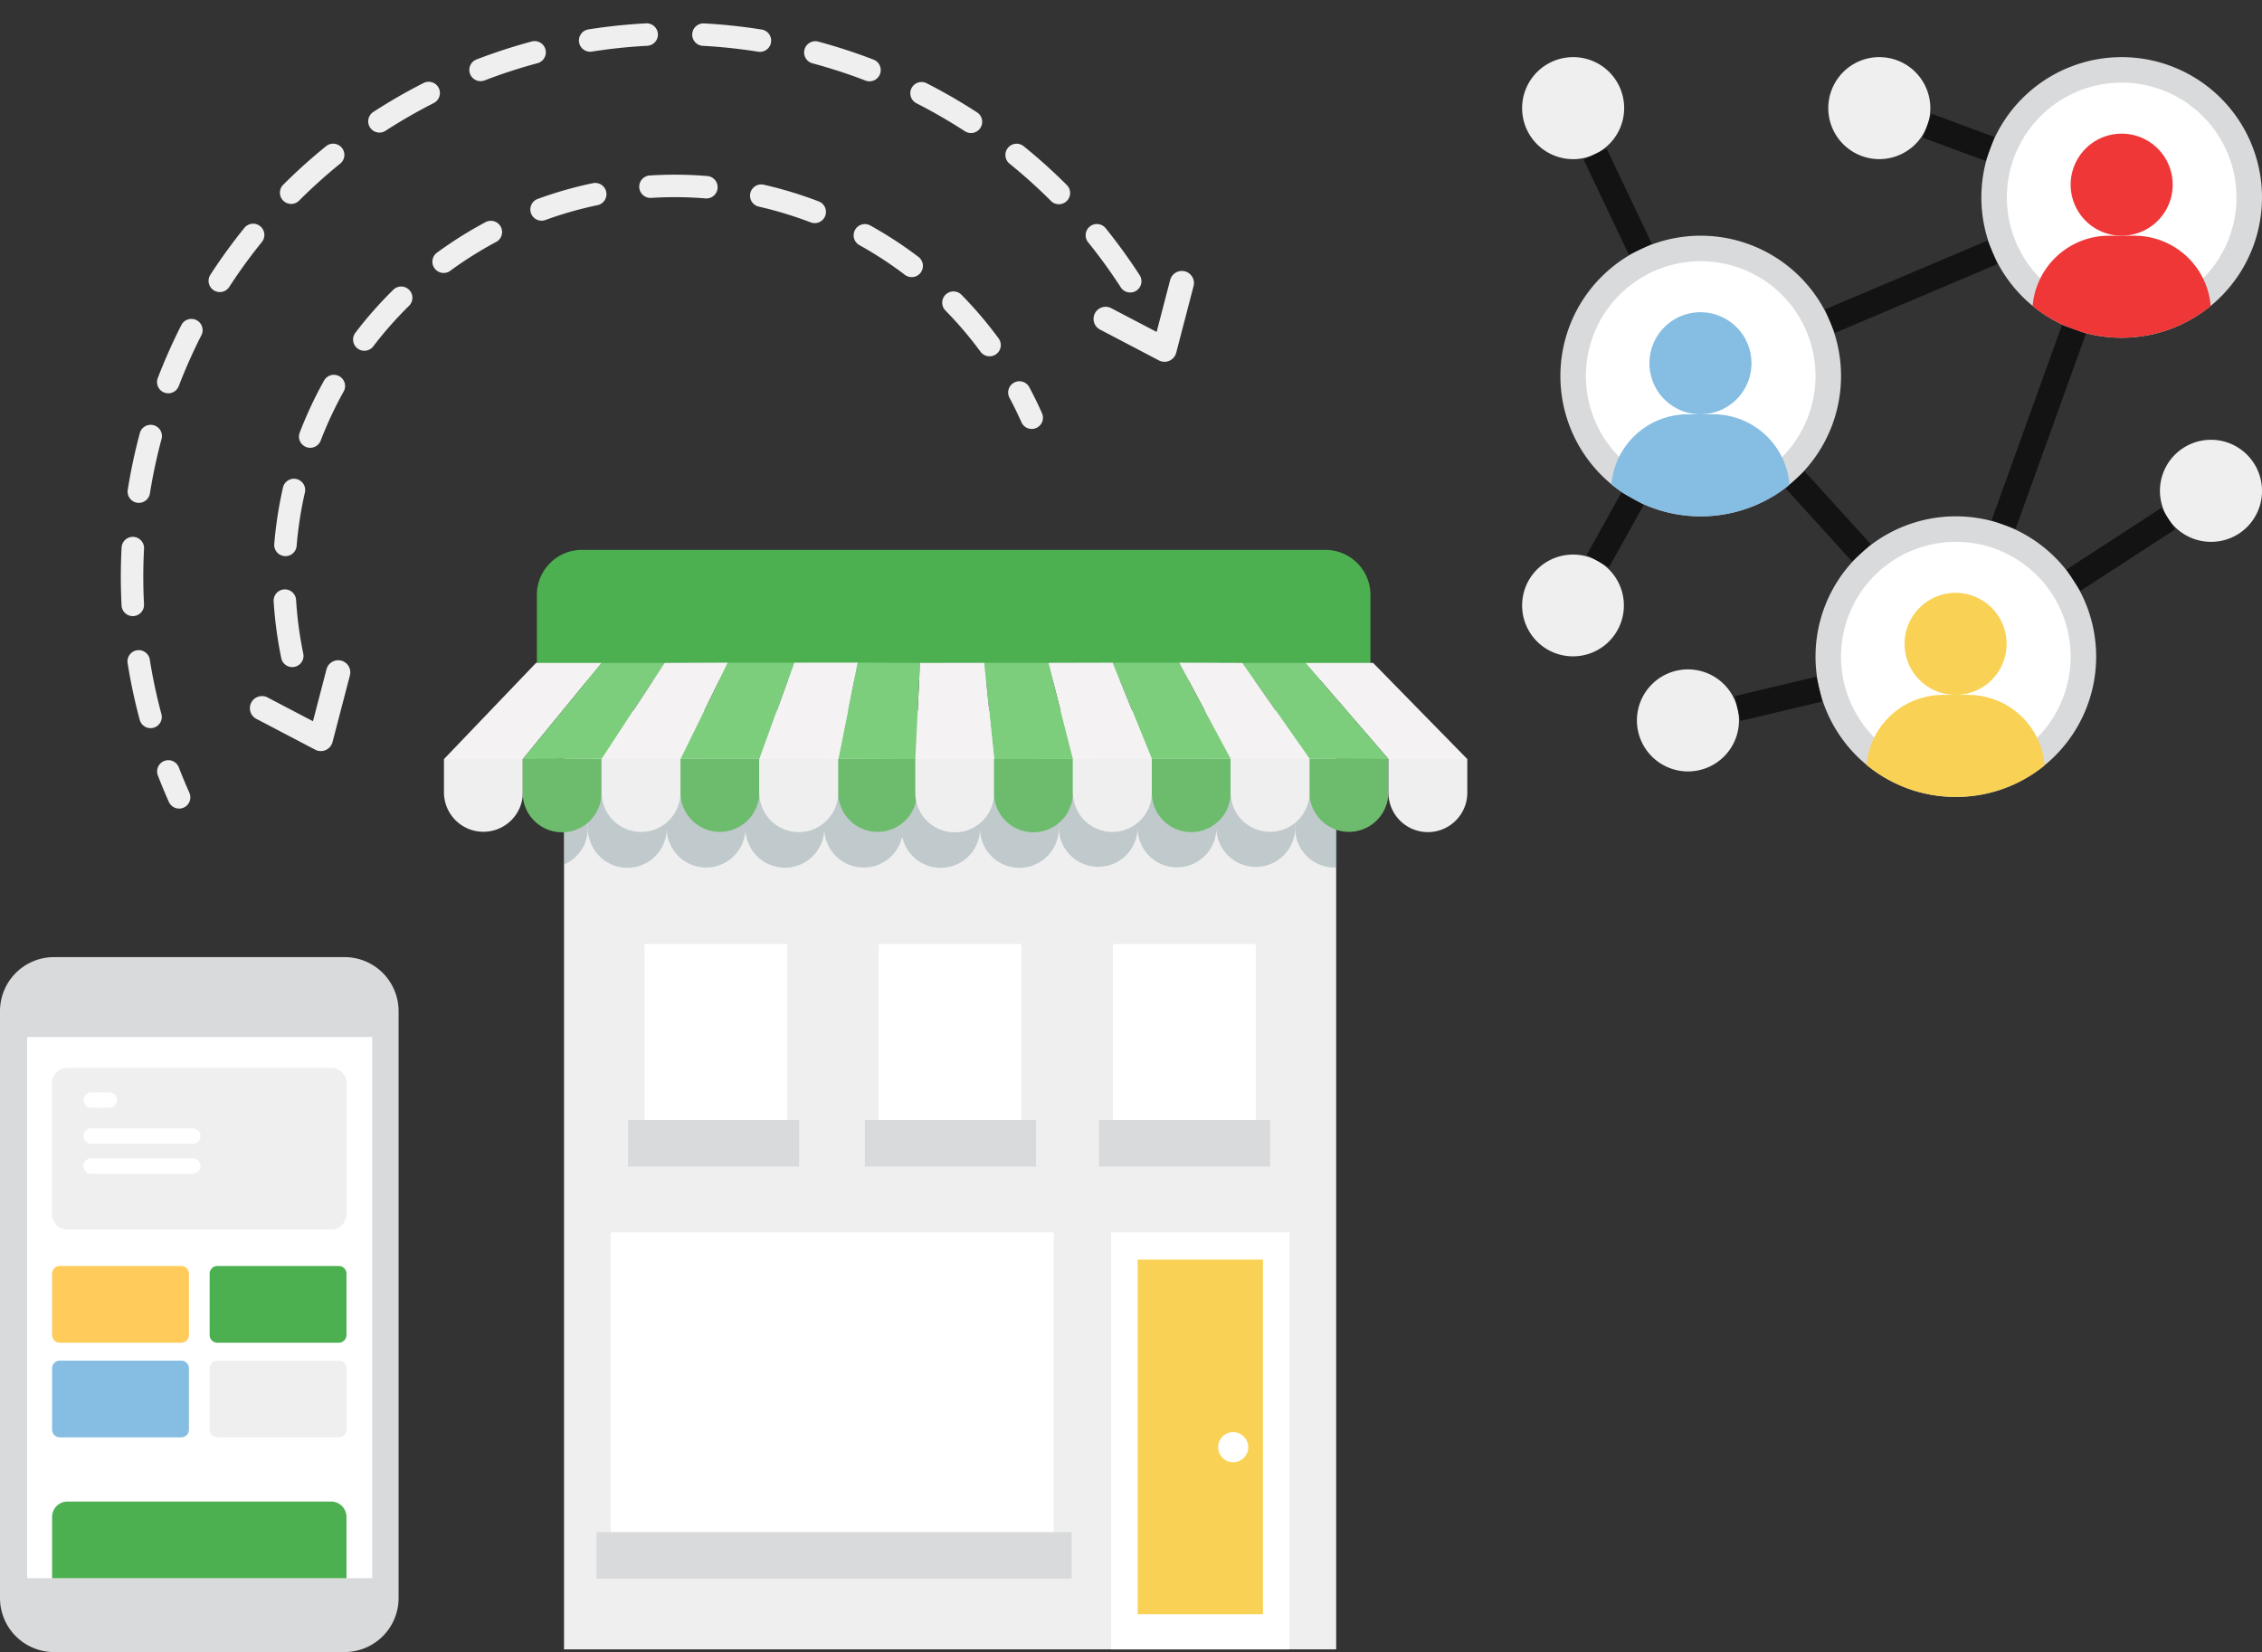 <svg xmlns="http://www.w3.org/2000/svg" width="711.821" height="519.93" viewBox="0 0 711.821 519.93">
  <rect x="0" y="0" width="711.821" height="519.93" fill="#333333" stroke="none"/>
  <g id="About_Us" data-name="About Us" transform="translate(-992.319 -3975.896)">
    <g id="Group_747" data-name="Group 747" transform="translate(1132.031 4148.956)">
      <rect id="Rectangle_637" data-name="Rectangle 637" width="242.986" height="295.378" transform="translate(37.78 50.649)" fill="#efefef"/>
      <rect id="Rectangle_638" data-name="Rectangle 638" width="44.93" height="68.797" transform="translate(63.093 124.042)" fill="#fff"/>
      <rect id="Rectangle_639" data-name="Rectangle 639" width="44.93" height="68.797" transform="translate(136.808 124.042)" fill="#fff"/>
      <rect id="Rectangle_640" data-name="Rectangle 640" width="44.93" height="68.797" transform="translate(210.524 124.042)" fill="#fff"/>
      <g id="Group_603" data-name="Group 603" transform="translate(209.946 214.795)">
        <rect id="Rectangle_641" data-name="Rectangle 641" width="56.129" height="131.232" fill="#fff"/>
        <g id="Group_602" data-name="Group 602" transform="translate(8.349 8.56)">
          <rect id="Rectangle_642" data-name="Rectangle 642" width="39.431" height="111.611" fill="#f9d255"/>
        </g>
      </g>
      <rect id="Rectangle_643" data-name="Rectangle 643" width="139.399" height="105.91" transform="translate(52.471 214.795)" fill="#fff"/>
      <g id="Group_423" data-name="Group 423" transform="translate(29.229 0)">
        <path id="Path_812" data-name="Path 812" d="M584.221,358.221a14.174,14.174,0,0,0-14.175-14.173H336.068A14.174,14.174,0,0,0,321.9,358.221v26.918H584.221Z" transform="translate(-321.895 -344.048)" fill="#4caf50"/>
      </g>
      <g id="Group_432" data-name="Group 432" transform="translate(37.834 77.004)" opacity="0.27">
        <g id="Group_429" data-name="Group 429" transform="translate(7.461)">
          <g id="Group_426" data-name="Group 426">
            <path id="Path_813" data-name="Path 813" d="M381.1,390.17h-24.79v.027h-24.79V400.77a12.4,12.4,0,0,0,24.8.082,12.394,12.394,0,0,0,24.787-.032,12.4,12.4,0,0,0,24.8-.077V390.17Z" transform="translate(-331.518 -390.17)" fill="#41636b"/>
          </g>
          <g id="Group_427" data-name="Group 427" transform="translate(74.38)">
            <path id="Path_814" data-name="Path 814" d="M425.052,390.254H400.87v-.083h-24.8v10.573a12.4,12.4,0,0,0,24.514,2.636,12.389,12.389,0,0,0,24.5-1.965,12.392,12.392,0,0,0,24.77-.618v-10.57h-24.8Z" transform="translate(-376.068 -390.17)" fill="#41636b"/>
          </g>
          <g id="Group_428" data-name="Group 428" transform="translate(148.193)">
            <path id="Path_815" data-name="Path 815" d="M469.855,390.17h-24.79v.027H420.279V400.77a12.4,12.4,0,0,0,24.792.085h0a12.395,12.395,0,0,0,24.788-.032,12.4,12.4,0,0,0,24.795-.08V390.17Z" transform="translate(-420.279 -390.17)" fill="#41636b"/>
          </g>
        </g>
        <g id="Group_430" data-name="Group 430" transform="translate(0 0.057)">
          <path id="Path_816" data-name="Path 816" d="M327.049,390.2v21.928a12.392,12.392,0,0,0,7.435-11.358V390.2Z" transform="translate(-327.049 -390.204)" fill="#41636b"/>
        </g>
        <g id="Group_431" data-name="Group 431" transform="translate(230.033)">
          <path id="Path_817" data-name="Path 817" d="M478.19,390.17H464.828v10.573a12.4,12.4,0,0,0,12.4,12.4c.326,0,.643-.022.963-.047Z" transform="translate(-464.828 -390.17)" fill="#41636b"/>
        </g>
      </g>
      <g id="Group_457" data-name="Group 457" transform="translate(0 65.753)">
        <g id="Group_444" data-name="Group 444">
          <g id="Group_439" data-name="Group 439" transform="translate(0 0.025)">
            <g id="Group_436" data-name="Group 436" transform="translate(0 0.055)">
              <path id="Path_820" data-name="Path 820" d="M329.211,394.056a12.412,12.412,0,0,1-24.823.008V383.479h24.823Z" transform="translate(-304.388 -383.479)" fill="#efefef"/>
            </g>
            <g id="Group_437" data-name="Group 437" transform="translate(24.76 0.027)">
              <path id="Path_821" data-name="Path 821" d="M344.04,394.042a12.411,12.411,0,0,1-24.822.155V383.462H344.04Z" transform="translate(-319.218 -383.462)" fill="#6dbc6d"/>
            </g>
            <g id="Group_438" data-name="Group 438" transform="translate(49.613)">
              <path id="Path_822" data-name="Path 822" d="M358.921,394.028a12.408,12.408,0,1,1-24.817,0V383.446h24.817Z" transform="translate(-334.104 -383.446)" fill="#efefef"/>
            </g>
          </g>
          <g id="Group_443" data-name="Group 443" transform="translate(74.42)">
            <g id="Group_440" data-name="Group 440">
              <path id="Path_823" data-name="Path 823" d="M373.782,394.006a12.41,12.41,0,1,1-24.82,0V383.431h24.82Z" transform="translate(-348.962 -383.431)" fill="#6dbc6d"/>
            </g>
            <g id="Group_441" data-name="Group 441" transform="translate(24.812)">
              <path id="Path_824" data-name="Path 824" d="M388.645,394.006a12.411,12.411,0,0,1-24.822.157V383.431h24.822Z" transform="translate(-363.823 -383.431)" fill="#efefef"/>
            </g>
            <g id="Group_442" data-name="Group 442" transform="translate(49.635)">
              <path id="Path_825" data-name="Path 825" d="M403.511,394.006a12.41,12.41,0,1,1-24.82,0V383.431h24.82Z" transform="translate(-378.691 -383.431)" fill="#6dbc6d"/>
            </g>
          </g>
        </g>
        <g id="Group_453" data-name="Group 453" transform="translate(148.321)">
          <g id="Group_448" data-name="Group 448" transform="translate(0 0.025)">
            <g id="Group_445" data-name="Group 445" transform="translate(0 0.055)">
              <path id="Path_826" data-name="Path 826" d="M418.046,394.056a12.41,12.41,0,1,1-24.82.155q0-.078,0-.155V383.479h24.82Z" transform="translate(-393.225 -383.479)" fill="#efefef"/>
            </g>
            <g id="Group_446" data-name="Group 446" transform="translate(24.761 0.027)">
              <path id="Path_827" data-name="Path 827" d="M432.878,394.042a12.411,12.411,0,0,1-24.822.155V383.462h24.822Z" transform="translate(-408.056 -383.462)" fill="#6dbc6d"/>
            </g>
            <g id="Group_447" data-name="Group 447" transform="translate(49.609)">
              <path id="Path_828" data-name="Path 828" d="M447.757,394.028a12.409,12.409,0,1,1-24.818,0V383.446h24.818Z" transform="translate(-422.939 -383.446)" fill="#efefef"/>
            </g>
          </g>
          <g id="Group_452" data-name="Group 452" transform="translate(74.418)">
            <g id="Group_449" data-name="Group 449">
              <path id="Path_829" data-name="Path 829" d="M462.62,394.006a12.41,12.41,0,0,1-24.82.157c0-.053,0-.105,0-.157V383.431h24.82Z" transform="translate(-437.798 -383.431)" fill="#6dbc6d"/>
            </g>
            <g id="Group_450" data-name="Group 450" transform="translate(24.815)">
              <path id="Path_830" data-name="Path 830" d="M477.479,394.006a12.409,12.409,0,1,1-24.818,0V383.431h24.818Z" transform="translate(-452.661 -383.431)" fill="#efefef"/>
            </g>
            <g id="Group_451" data-name="Group 451" transform="translate(49.638)">
              <path id="Path_831" data-name="Path 831" d="M492.349,394.006a12.41,12.41,0,0,1-24.82,0V383.431h24.82Z" transform="translate(-467.529 -383.431)" fill="#6dbc6d"/>
            </g>
          </g>
        </g>
        <g id="Group_456" data-name="Group 456" transform="translate(297.212 0.08)">
          <g id="Group_455" data-name="Group 455">
            <g id="Group_454" data-name="Group 454">
              <path id="Path_832" data-name="Path 832" d="M507.224,394.056a12.41,12.41,0,1,1-24.82,0h0V383.479h24.82Z" transform="translate(-482.404 -383.479)" fill="#efefef"/>
            </g>
          </g>
        </g>
      </g>
      <g id="Group_460" data-name="Group 460" transform="translate(0.002 35.465)">
        <path id="Path_834" data-name="Path 834" d="M492.885,395.616l-26.134-30.263h21.31L517.7,395.616Z" transform="translate(-195.675 -365.248)" fill="#f4f2f2"/>
        <path id="Path_835" data-name="Path 835" d="M500.839,395.616,474.7,365.353H454.87L476,395.536Z" transform="translate(-203.63 -365.248)" fill="#7cce7c"/>
        <path id="Path_836" data-name="Path 836" d="M459.177,395.568l-16.238-30.263,19.92.08,21.132,30.183Z" transform="translate(-211.619 -365.28)" fill="#f4f2f2"/>
        <path id="Path_837" data-name="Path 837" d="M467.554,395.568l-16.238-30.263H430.428l12.316,30.288Z" transform="translate(-219.996 -365.28)" fill="#7cce7c"/>
        <path id="Path_838" data-name="Path 838" d="M426.013,395.622,418.3,365.359l20.24-.052,12.316,30.288Z" transform="translate(-228.113 -365.279)" fill="#f4f2f2"/>
        <path id="Path_839" data-name="Path 839" d="M434.1,395.6l-7.708-30.263H406.225l3.117,30.288Z" transform="translate(-236.202 -365.259)" fill="#7cce7c"/>
        <path id="Path_840" data-name="Path 840" d="M393.226,395.626l1.483-30.263,20.22-.025,3.117,30.288Z" transform="translate(-244.906 -365.258)" fill="#f4f2f2"/>
        <path id="Path_841" data-name="Path 841" d="M402.959,395.658l1.484-30.263-19.616-.105-6.137,30.288Z" transform="translate(-254.639 -365.29)" fill="#7cce7c"/>
        <g id="Group_459" data-name="Group 459">
          <path id="Path_842" data-name="Path 842" d="M329.209,395.616l24.78-30.263H333.358l-28.969,30.263Z" transform="translate(-304.389 -365.248)" fill="#f4f2f2"/>
          <path id="Path_843" data-name="Path 843" d="M319.256,395.616l24.78-30.263h19.836l-19.78,30.183Z" transform="translate(-294.434 -365.248)" fill="#7cce7c"/>
          <path id="Path_844" data-name="Path 844" d="M358.945,395.568l14.886-30.263-19.92.08-19.778,30.183Z" transform="translate(-284.473 -365.28)" fill="#f4f2f2"/>
          <path id="Path_845" data-name="Path 845" d="M348.994,395.568l14.886-30.263h20.888l-10.962,30.288Z" transform="translate(-274.522 -365.28)" fill="#7cce7c"/>
          <path id="Path_846" data-name="Path 846" d="M388.7,395.631l6.059-30.341-19.941.025L363.856,395.6Z" transform="translate(-264.571 -365.29)" fill="#f4f2f2"/>
        </g>
      </g>
      <rect id="Rectangle_644" data-name="Rectangle 644" width="53.857" height="14.649" transform="translate(206.131 179.427)" fill="#d9dadb"/>
      <rect id="Rectangle_645" data-name="Rectangle 645" width="53.857" height="14.649" transform="translate(132.454 179.427)" fill="#d9dadb"/>
      <rect id="Rectangle_646" data-name="Rectangle 646" width="53.857" height="14.649" transform="translate(57.915 179.427)" fill="#d9dadb"/>
      <rect id="Rectangle_647" data-name="Rectangle 647" width="149.508" height="14.649" transform="translate(48.005 309.115)" fill="#d9dadb"/>
      <circle id="Ellipse_68" data-name="Ellipse 68" cx="4.739" cy="4.739" r="4.739" transform="translate(243.615 277.662)" fill="#fff"/>
    </g>
    <g id="Group_749" data-name="Group 749" transform="translate(1471.309 3993.875)">
      <path id="Path_1415" data-name="Path 1415" d="M112.315,156.158A44.158,44.158,0,1,1,68.158,112,44.157,44.157,0,0,1,112.315,156.158Z" transform="translate(-11.957 -55.799)" fill="#d9dadb"/>
      <path id="Path_1416" data-name="Path 1416" d="M112.258,164.129A36.129,36.129,0,1,1,76.129,128,36.128,36.128,0,0,1,112.258,164.129Z" transform="translate(-19.928 -63.771)" fill="#fff"/>
      <path id="Path_1417" data-name="Path 1417" d="M376.315,44.158A44.158,44.158,0,1,1,332.158,0,44.157,44.157,0,0,1,376.315,44.158Z" transform="translate(-143.484)" fill="#d9dadb"/>
      <path id="Path_1418" data-name="Path 1418" d="M376.258,52.129A36.129,36.129,0,1,1,340.129,16,36.128,36.128,0,0,1,376.258,52.129Z" transform="translate(-151.455 -7.971)" fill="#fff"/>
      <path id="Path_1419" data-name="Path 1419" d="M272.315,332.158A44.158,44.158,0,1,1,228.158,288,44.157,44.157,0,0,1,272.315,332.158Z" transform="translate(-91.67 -143.484)" fill="#d9dadb"/>
      <path id="Path_1420" data-name="Path 1420" d="M272.258,340.129A36.129,36.129,0,1,1,236.129,304,36.128,36.128,0,0,1,272.258,340.129Z" transform="translate(-99.642 -151.455)" fill="#fff"/>
      <path id="Path_1421" data-name="Path 1421" d="M416.057,272.115a16.057,16.057,0,1,1,16.057-16.057A15.984,15.984,0,0,1,416.057,272.115Z" transform="translate(-199.283 -119.57)" fill="#efefef"/>
      <path id="Path_1422" data-name="Path 1422" d="M376.2,134.118a44.347,44.347,0,0,1-43.035,7.388v-.041a43.735,43.735,0,0,1-13.005-7.347A24.128,24.128,0,0,1,344.166,112h8.029A24.128,24.128,0,0,1,376.2,134.118Z" transform="translate(-159.506 -55.799)" fill="#ef3737"/>
      <path id="Path_1423" data-name="Path 1423" d="M376.115,64.057A16.057,16.057,0,1,1,360.057,48,16.058,16.058,0,0,1,376.115,64.057Z" transform="translate(-171.384 -23.914)" fill="#ef3737"/>
      <path id="Path_1424" data-name="Path 1424" d="M244.1,432.115A43.959,43.959,0,0,1,216,422.04,24.146,24.146,0,0,1,240.006,400h8.029a24.128,24.128,0,0,1,24.006,22.118l.041.041A44.069,44.069,0,0,1,244.1,432.115Z" transform="translate(-107.613 -199.283)" fill="#f9d255"/>
      <path id="Path_1425" data-name="Path 1425" d="M271.955,352.057A16.057,16.057,0,1,1,255.9,336,16.058,16.058,0,0,1,271.955,352.057Z" transform="translate(-119.49 -167.398)" fill="#f9d255"/>
      <path id="Path_1426" data-name="Path 1426" d="M208.057,0a16.053,16.053,0,0,1,16.057,16.057,15.752,15.752,0,0,1-1,5.539A16.05,16.05,0,1,1,208.057,0Z" transform="translate(-95.656)" fill="#efefef"/>
      <path id="Path_1427" data-name="Path 1427" d="M84.1,256.115a43.908,43.908,0,0,1-21.436-5.539A41.654,41.654,0,0,1,56,246.04,24.146,24.146,0,0,1,80.006,224h8.029a24.128,24.128,0,0,1,24.006,22.118l.041.041A44.069,44.069,0,0,1,84.1,256.115Z" transform="translate(-27.9 -111.599)" fill="#86bde2"/>
      <path id="Path_1428" data-name="Path 1428" d="M111.955,176.057A16.057,16.057,0,1,1,95.9,160,16.058,16.058,0,0,1,111.955,176.057Z" transform="translate(-39.777 -79.713)" fill="#86bde2"/>
      <path id="Path_1429" data-name="Path 1429" d="M88.057,416.115a16.057,16.057,0,1,1,15.616-19.791,16.426,16.426,0,0,1,.441,3.734A16.053,16.053,0,0,1,88.057,416.115Z" transform="translate(-35.871 -191.312)" fill="#efefef"/>
      <path id="Path_1430" data-name="Path 1430" d="M16.057,312a15.559,15.559,0,0,1,7.788,2.046A16.013,16.013,0,1,1,16.057,312Z" transform="translate(0 -155.441)" fill="#efefef"/>
      <path id="Path_1431" data-name="Path 1431" d="M16.057,0a16.03,16.03,0,0,1,6.906,30.509,15.472,15.472,0,0,1-6.906,1.605A16.057,16.057,0,0,1,16.057,0Z" fill="#efefef"/>
      <g id="Group_748" data-name="Group 748" transform="translate(19.339 17.827)">
        <path id="Path_1432" data-name="Path 1432" d="M38.539,60.809l7.25-3.45L60.04,87.306l-7.25,3.45Z" transform="translate(-38.539 -46.404)" fill="#131313"/>
        <path id="Path_1433" data-name="Path 1433" d="M40.516,292.7l10.919-19.625,7.016,3.9L47.531,296.6Z" transform="translate(-39.524 -153.875)" fill="#131313"/>
        <path id="Path_1434" data-name="Path 1434" d="M251.238,43.064l2.781-7.537,19.79,7.308-2.781,7.536Z" transform="translate(-144.507 -35.527)" fill="#131313"/>
        <path id="Path_1435" data-name="Path 1435" d="M294.422,229.5l22.136-61.43,7.55,2.719-22.136,61.432Z" transform="translate(-166.022 -101.563)" fill="#131313"/>
        <path id="Path_1436" data-name="Path 1436" d="M341.375,302.132l29.835-19.378,4.375,6.737-29.833,19.378Z" transform="translate(-189.414 -158.697)" fill="#131313"/>
        <path id="Path_1437" data-name="Path 1437" d="M165.27,265.15l5.943-5.4,20.874,22.967-5.941,5.4Z" transform="translate(-101.677 -147.237)" fill="#131313"/>
        <path id="Path_1438" data-name="Path 1438" d="M133.254,394.7l25.73-6.11,1.853,7.807-25.729,6.11Z" transform="translate(-85.727 -211.428)" fill="#131313"/>
        <path id="Path_1439" data-name="Path 1439" d="M189.918,136.71l51.151-21.671,3.133,7.393L193.05,144.1Z" transform="translate(-113.957 -75.141)" fill="#131313"/>
      </g>
    </g>
    <g id="Group_501" data-name="Group 501" transform="translate(992.319 4277.117)">
      <path id="Path_878" data-name="Path 878" d="M789.339,509.759H697.878c-8.043,0-14.56-5.931-14.56-13.25V328.39c0-7.312,6.519-13.248,14.56-13.248h91.461c8.043,0,14.56,5.931,14.56,13.248v168.12C803.9,503.828,797.38,509.759,789.339,509.759Z" transform="translate(-680.894 -301.07)" fill="#2626bc" opacity="0.1" style="isolation: isolate"/>
      <path id="Path_879" data-name="Path 879" d="M789.339,523.758H697.878a14.561,14.561,0,0,1-14.56-14.561h0V324.458a14.561,14.561,0,0,1,14.56-14.56h91.461a14.561,14.561,0,0,1,14.56,14.56h0V509.2a14.561,14.561,0,0,1-14.56,14.561Z" transform="translate(-680.894 -307.475)" fill="#d9dadb"/>
      <path id="Path_880" data-name="Path 880" d="M683.318,319.273H791.908V489.585H683.318Z" transform="translate(-674.781 -294.128)" fill="#fff"/>
      <path id="Path_881" data-name="Path 881" d="M790.671,527.516H699.21a17,17,0,0,1-16.984-16.986V325.791a17,17,0,0,1,16.984-16.984h91.461a17,17,0,0,1,16.986,16.984V510.53a17.006,17.006,0,0,1-16.986,16.986ZM699.21,313.656a12.146,12.146,0,0,0-12.13,12.135V510.53a12.147,12.147,0,0,0,12.13,12.135h91.461a12.15,12.15,0,0,0,12.135-12.135V325.791a12.146,12.146,0,0,0-12.135-12.133Z" transform="translate(-682.226 -308.807)" fill="#d9dadb"/>
      <path id="Path_882" data-name="Path 882" d="M777.4,324.485H694.46a4.856,4.856,0,0,0-4.854,4.854v41.2a4.853,4.853,0,0,0,4.854,4.854H777.4a4.853,4.853,0,0,0,4.853-4.854v-41.2A4.854,4.854,0,0,0,777.4,324.485Z" transform="translate(-673.213 -289.66)" fill="#efefef"/>
      <g id="Group_495" data-name="Group 495" transform="translate(16.393 97.203)">
        <g id="Group_493" data-name="Group 493">
          <path id="Path_883" data-name="Path 883" d="M730.246,376.71H692.034a2.43,2.43,0,0,1-2.428-2.428V354.995a2.428,2.428,0,0,1,2.428-2.428h38.213a2.426,2.426,0,0,1,2.426,2.428v19.287a2.425,2.425,0,0,1-2.423,2.428Z" transform="translate(-689.606 -352.567)" fill="#ffcb5b"/>
          <path id="Path_884" data-name="Path 884" d="M752.565,376.71H714.352a2.43,2.43,0,0,1-2.428-2.428V354.995a2.428,2.428,0,0,1,2.428-2.428h38.213a2.428,2.428,0,0,1,2.428,2.428v19.287a2.427,2.427,0,0,1-2.428,2.428Z" transform="translate(-662.35 -352.567)" fill="#4caf50"/>
        </g>
        <g id="Group_494" data-name="Group 494" transform="translate(0 29.79)">
          <path id="Path_885" data-name="Path 885" d="M730.246,390.121H692.034a2.429,2.429,0,0,1-2.428-2.426v-19.29a2.43,2.43,0,0,1,2.428-2.428h38.213a2.429,2.429,0,0,1,2.426,2.428V387.7A2.426,2.426,0,0,1,730.246,390.121Z" transform="translate(-689.606 -365.978)" fill="#86bde2"/>
          <path id="Path_886" data-name="Path 886" d="M752.565,390.121H714.352a2.429,2.429,0,0,1-2.428-2.426v-19.29a2.43,2.43,0,0,1,2.428-2.428h38.213a2.43,2.43,0,0,1,2.428,2.428V387.7A2.429,2.429,0,0,1,752.565,390.121Z" transform="translate(-662.35 -365.978)" fill="#efefef"/>
        </g>
      </g>
      <g id="Group_499" data-name="Group 499" transform="translate(26.311 42.569)">
        <g id="Group_496" data-name="Group 496" transform="translate(0 20.758)">
          <path id="Path_887" data-name="Path 887" d="M728.374,337.316H696.5a2.427,2.427,0,1,0,0,4.853h31.873a2.427,2.427,0,1,0,0-4.853Z" transform="translate(-694.071 -337.316)" fill="#fff"/>
        </g>
        <g id="Group_497" data-name="Group 497" transform="translate(0 11.329)">
          <path id="Path_888" data-name="Path 888" d="M728.374,333.071H696.5a2.427,2.427,0,1,0,0,4.853h31.873a2.427,2.427,0,1,0,0-4.853Z" transform="translate(-694.071 -333.071)" fill="#fff"/>
        </g>
        <g id="Group_498" data-name="Group 498">
          <path id="Path_889" data-name="Path 889" d="M702.166,327.971H696.5a2.427,2.427,0,1,0,0,4.854h5.667a2.427,2.427,0,1,0,0-4.854Z" transform="translate(-694.071 -327.971)" fill="#fff"/>
        </g>
      </g>
      <path id="Path_891" data-name="Path 891" d="M777.4,385.945H694.46a4.853,4.853,0,0,0-4.854,4.854v19.261h92.643V390.8A4.855,4.855,0,0,0,777.4,385.945Z" transform="translate(-673.213 -214.6)" fill="#4caf50"/>
    </g>
    <g id="Group_587" data-name="Group 587" transform="matrix(0.914, -0.407, 0.407, 0.914, 974.641, 4069.244)">
      <g id="Group_584" data-name="Group 584">
        <path id="Path_1065" data-name="Path 1065" d="M12.42.388A3.534,3.534,0,0,0,7.664,1.928,174.1,174.1,0,0,0,.235,18.579a3.534,3.534,0,0,0,6.6,2.536A167.279,167.279,0,0,1,13.957,5.144,3.536,3.536,0,0,0,12.42.388Z" transform="translate(11.313 92.911)" fill="#efefef"/>
        <path id="Path_1066" data-name="Path 1066" d="M22.153,1.93A3.533,3.533,0,0,0,17.4.385a175.33,175.33,0,0,0-15.8,9.134,3.534,3.534,0,0,0,3.856,5.923,167.217,167.217,0,0,1,15.152-8.76A3.531,3.531,0,0,0,22.153,1.93Z" transform="translate(77.758 18.318)" fill="#efefef"/>
        <path id="Path_1067" data-name="Path 1067" d="M8.152.122a3.535,3.535,0,0,0-4.329,2.5A174.072,174.072,0,0,0,.044,20.464,3.532,3.532,0,0,0,2.984,24.5a3.409,3.409,0,0,0,.553.046,3.535,3.535,0,0,0,3.486-2.986A168.279,168.279,0,0,1,10.65,4.447,3.532,3.532,0,0,0,8.152.122Z" transform="translate(2.084 126.219)" fill="#efefef"/>
        <path id="Path_1068" data-name="Path 1068" d="M4.8,12.345a166.156,166.156,0,0,1,16.651-5.4A3.533,3.533,0,0,0,19.628.122,173.124,173.124,0,0,0,2.268,5.747a3.533,3.533,0,1,0,2.532,6.6Z" transform="translate(109.562 5.53)" fill="#efefef"/>
        <path id="Path_1069" data-name="Path 1069" d="M14.307,17.995A3.531,3.531,0,1,0,19.3,13,175.482,175.482,0,0,0,5.761.791,3.533,3.533,0,1,0,1.306,6.275,169.764,169.764,0,0,1,14.307,17.995Z" transform="translate(278.151 37.846)" fill="#efefef"/>
        <path id="Path_1070" data-name="Path 1070" d="M3.529,8.906a3.4,3.4,0,0,0,.553-.042,169.781,169.781,0,0,1,17.406-1.8A3.532,3.532,0,1,0,21.125,0,175.512,175.512,0,0,0,2.987,1.884a3.532,3.532,0,0,0,.542,7.021Z" transform="translate(144.05)" fill="#efefef"/>
        <path id="Path_1071" data-name="Path 1071" d="M7.508,21.131a3.533,3.533,0,0,0,6.6-2.532A173.471,173.471,0,0,0,6.68,1.929,3.532,3.532,0,1,0,.388,5.14,166.784,166.784,0,0,1,7.508,21.131Z" transform="translate(322.836 93.026)" fill="#efefef"/>
        <path id="Path_1072" data-name="Path 1072" d="M3.533,19.025a3.52,3.52,0,0,0,2.5-1.033A168.127,168.127,0,0,1,19.04,6.28,3.534,3.534,0,0,0,14.589.788,175.56,175.56,0,0,0,1.035,13a3.531,3.531,0,0,0,2.5,6.029Z" transform="translate(50.022 37.777)" fill="#efefef"/>
        <path id="Path_1073" data-name="Path 1073" d="M1.606,20.939A3.534,3.534,0,0,0,6.5,19.906a167.477,167.477,0,0,1,10.3-14.145A3.534,3.534,0,0,0,11.3,1.306,175.635,175.635,0,0,0,.572,16.05,3.534,3.534,0,0,0,1.606,20.939Z" transform="translate(27.542 63.009)" fill="#efefef"/>
        <path id="Path_1074" data-name="Path 1074" d="M21.857,1.9A175.721,175.721,0,0,0,3.715,0a3.534,3.534,0,0,0-.366,7.059A167.782,167.782,0,0,1,20.755,8.879a3.426,3.426,0,0,0,.557.042A3.532,3.532,0,0,0,21.857,1.9Z" transform="translate(179.694 0.007)" fill="#efefef"/>
        <path id="Path_1075" data-name="Path 1075" d="M.12,4.444a167.777,167.777,0,0,1,3.612,17.12,3.536,3.536,0,0,0,3.486,2.99,3.339,3.339,0,0,0,.549-.046,3.531,3.531,0,0,0,2.944-4.035A173.322,173.322,0,0,0,6.947,2.625,3.532,3.532,0,1,0,.12,4.444Z" transform="translate(335.62 126.363)" fill="#efefef"/>
        <path id="Path_1076" data-name="Path 1076" d="M21.951,14.412a3.526,3.526,0,0,0-1.034-4.885A173.134,173.134,0,0,0,5.141.389,3.533,3.533,0,0,0,1.925,6.681a167.927,167.927,0,0,1,15.14,8.764,3.529,3.529,0,0,0,4.885-1.034Z" transform="translate(248.25 18.375)" fill="#efefef"/>
        <path id="Path_1077" data-name="Path 1077" d="M21.8,5.762A173.648,173.648,0,0,0,4.449.122,3.532,3.532,0,1,0,2.619,6.945a167.653,167.653,0,0,1,16.639,5.412A3.533,3.533,0,1,0,21.8,5.762Z" transform="translate(214.946 5.569)" fill="#efefef"/>
        <path id="Path_1078" data-name="Path 1078" d="M17,16.064A174.62,174.62,0,0,0,6.276,1.308,3.532,3.532,0,0,0,.788,5.755a169.549,169.549,0,0,1,10.293,14.16A3.533,3.533,0,1,0,17,16.064Z" transform="translate(303.382 63.094)" fill="#efefef"/>
        <path id="Path_1079" data-name="Path 1079" d="M3.936.005A3.526,3.526,0,0,0,.229,3.353C.076,6.336,0,9.368,0,12.361a3.533,3.533,0,0,0,7.067,0c0-2.875.072-5.785.217-8.649A3.531,3.531,0,0,0,3.936.005Z" transform="translate(0 161.632)" fill="#efefef"/>
        <path id="Path_1080" data-name="Path 1080" d="M6.356,1.412A3.533,3.533,0,1,0,.708,5.656,119.146,119.146,0,0,1,9.93,19.95a3.534,3.534,0,0,0,6.2-3.4A127.084,127.084,0,0,0,6.356,1.412Z" transform="translate(268.99 96.75)" fill="#efefef"/>
        <path id="Path_1081" data-name="Path 1081" d="M9.233,23.791a3.531,3.531,0,0,0,2.7-4.2,125.749,125.749,0,0,0-5.091-17.3A3.533,3.533,0,0,0,.224,4.772,119.087,119.087,0,0,1,5.03,21.091a3.533,3.533,0,0,0,3.448,2.784A3.4,3.4,0,0,0,9.233,23.791Z" transform="translate(285.785 127.384)" fill="#efefef"/>
        <path id="Path_1082" data-name="Path 1082" d="M5.164,2.3A125.871,125.871,0,0,0,.08,19.605a3.535,3.535,0,0,0,2.7,4.2,3.658,3.658,0,0,0,.755.08A3.532,3.532,0,0,0,6.987,21.1a118.76,118.76,0,0,1,4.8-16.334A3.533,3.533,0,1,0,5.164,2.3Z" transform="translate(50.615 127.463)" fill="#efefef"/>
        <path id="Path_1083" data-name="Path 1083" d="M5.649.7A3.532,3.532,0,0,0,1.416,6.359,121.209,121.209,0,0,1,14.283,17.5a3.533,3.533,0,1,0,4.992-5A127.676,127.676,0,0,0,5.649.7Z" transform="translate(244.256 72.051)" fill="#efefef"/>
        <path id="Path_1084" data-name="Path 1084" d="M18.224.222A126.727,126.727,0,0,0,1.836,7.72a3.533,3.533,0,1,0,3.394,6.2A119.534,119.534,0,0,1,20.7,6.843,3.533,3.533,0,0,0,18.224.222Z" transform="translate(111.797 55.317)" fill="#efefef"/>
        <path id="Path_1085" data-name="Path 1085" d="M20.629.009A127.324,127.324,0,0,0,2.784,2.56a3.534,3.534,0,0,0,.744,6.987,3.689,3.689,0,0,0,.755-.08,120.053,120.053,0,0,1,16.841-2.41,3.533,3.533,0,1,0-.5-7.048Z" transform="translate(144.535 47.907)" fill="#efefef"/>
        <path id="Path_1086" data-name="Path 1086" d="M21.625,2.545A126.263,126.263,0,0,0,3.781.009a3.533,3.533,0,1,0-.5,7.048,119.432,119.432,0,0,1,16.845,2.4,3.623,3.623,0,0,0,.751.08,3.534,3.534,0,0,0,.744-6.987Z" transform="translate(179.399 47.903)" fill="#efefef"/>
        <path id="Path_1087" data-name="Path 1087" d="M21.173,7.714A125.85,125.85,0,0,0,4.77.224,3.533,3.533,0,1,0,2.3,6.845a119.493,119.493,0,0,1,15.484,7.071,3.533,3.533,0,1,0,3.387-6.2Z" transform="translate(213.569 55.289)" fill="#efefef"/>
        <path id="Path_1088" data-name="Path 1088" d="M10.2,1.414A127.621,127.621,0,0,0,.433,16.565a3.533,3.533,0,1,0,6.2,3.394A120.071,120.071,0,0,1,15.852,5.654,3.533,3.533,0,0,0,10.2,1.414Z" transform="translate(62.851 96.798)" fill="#efefef"/>
        <path id="Path_1089" data-name="Path 1089" d="M14.651.707A127.183,127.183,0,0,0,1.036,12.51a3.531,3.531,0,1,0,4.992,5A120.7,120.7,0,0,1,18.888,6.359,3.532,3.532,0,1,0,14.651.707Z" transform="translate(83.831 72.086)" fill="#efefef"/>
        <path id="Path_1090" data-name="Path 1090" d="M3.285.009A3.532,3.532,0,0,0,.009,3.781c.2,2.837.305,5.721.305,8.577a3.531,3.531,0,1,0,7.063,0c0-3.02-.107-6.075-.32-9.077A3.526,3.526,0,0,0,3.285.009Z" transform="translate(293.235 161.635)" fill="#efefef"/>
      </g>
      <g id="Group_585" data-name="Group 585" transform="translate(327.165 150.699)">
        <path id="Path_1091" data-name="Path 1091" d="M16.771,24.538a3.783,3.783,0,0,1-2.982-1.445L.822,6.708A3.8,3.8,0,1,1,6.783,1.991l10,12.631L27.316,1.43a3.8,3.8,0,0,1,5.946,4.744L19.746,23.107A3.8,3.8,0,0,1,16.771,24.538Z" fill="#efefef"/>
      </g>
      <g id="Group_586" data-name="Group 586" transform="translate(34.947 154.626)">
        <path id="Path_1092" data-name="Path 1092" d="M16.774,24.535a3.769,3.769,0,0,1-2.982-1.441L.822,6.706A3.8,3.8,0,0,1,6.786,1.988l10,12.635L27.316,1.431a3.8,3.8,0,0,1,5.946,4.744L19.745,23.1A3.8,3.8,0,0,1,16.774,24.535Z" fill="#efefef"/>
      </g>
    </g>
  </g>
</svg>
